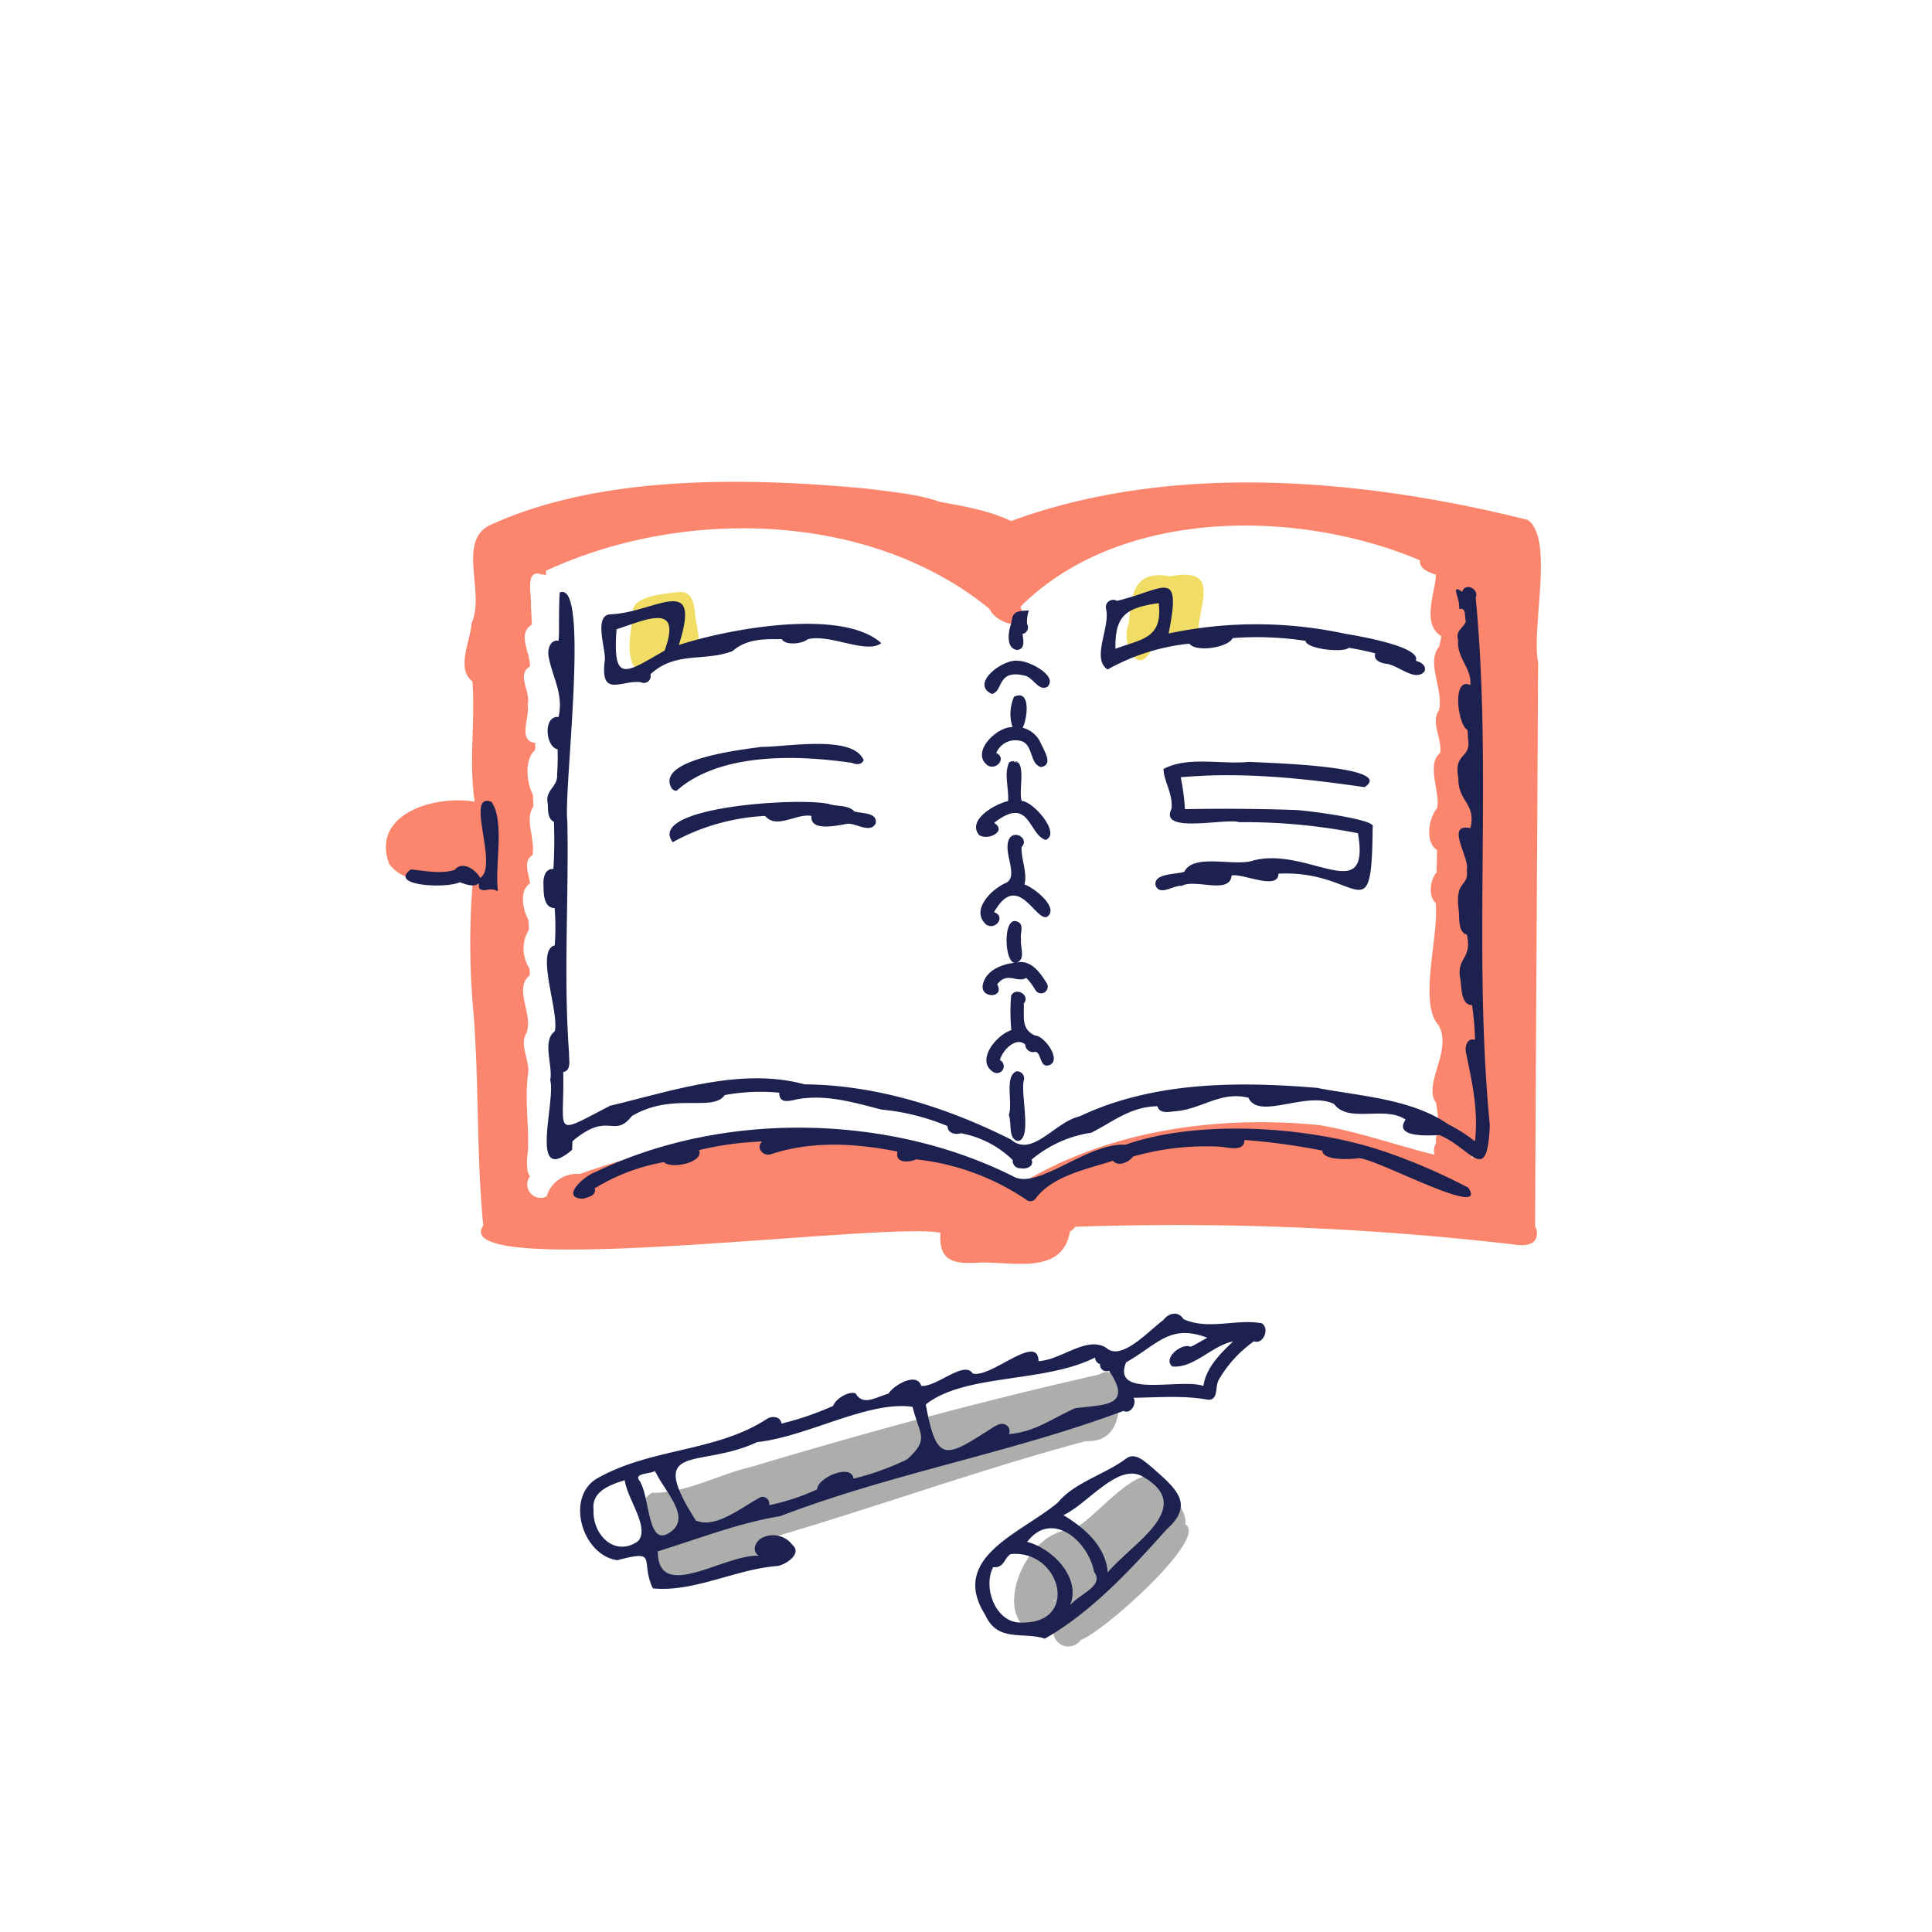 <svg height="260" viewBox="0 0 260 260" width="260" xmlns="http://www.w3.org/2000/svg" xmlns:xlink="http://www.w3.org/1999/xlink"><clipPath id="a"><circle cx="960" cy="2718.51" r="130"/></clipPath><g clip-path="url(#a)" transform="translate(-830 -2588.51)"><path d="m1035.578 2658.474c-22.021-5.522-47.732-7.867-69.5.156-3.048-1.445-6.274-1.971-9.62-2.592-3.036-1.062-6.447-1.317-9.654-1.757-16.156-1.525-36.007-1.949-50.919 4.924-4.39 2.224-.556 9.008-2.419 13.183-.14 2.334-2.134 6.152.108 7.814.412 5.379-.517 10.809.309 16.2-5.18-.927-14.028 1.546-11.511 8.362v.006c2.5 3.328 7.617 2.26 11.27 2.183a102.1 102.1 0 0 0 .1 18.1c.727 9.521.37 18.873 1.291 28.374-5.108 7.53 54.962-.649 61.528 1-.249 3.9 1.81 4.205 5.256 4h-.153c4.552-.185 11.29 1.795 12.329-4.2a1.659 1.659 0 0 0 .7-.625 395.637 395.637 0 0 1 58.489 2.319c1.387.216 3.643.5 3.643-1.428v.125a1.39 1.39 0 0 0 -.235-1c.1-25.319.283-50.642.4-75.962-.933-4.731 2.194-16.769-1.412-19.182zm-28.07 81.441c-13.643-1.335-28.31.68-40.139 7.9-17.713-10.81-40.929-7.76-59.363-1.315a4.243 4.243 0 0 0 -4.447 3.027 1.807 1.807 0 0 1 -2.282-2.654c0-.037.009-.074.016-.114a1.531 1.531 0 0 1 -.279-.572l.009.015c0-.009 0-.015-.006-.024h-.006a9.086 9.086 0 0 1 .037-2.724v.012c.174-3.429-.469-7.081.024-10.462.248-1.82-1.214-3.83-.235-5.439 1.01-2.5-1.788-5.987.446-7.793.018-.305 0-.607-.012-.909a4.863 4.863 0 0 1 -.092-5.24 30.419 30.419 0 0 0 -.067-1.307c-.732-1.318-1.295-3.97.217-4.909-.13-1.181-.992-3 .313-3.805.459-2.1-1.116-4.8.14-6.547a72.759 72.759 0 0 0 -.073-1.622c-.859-1.518-1.147-4.776.3-5.981.012-.321.021-.642.03-.964-2.451-.262-.672-3.536-1.038-5.136.52-1.647-1.6-4.065.329-5.151.078-1.754-1.8-4.418.246-5.622-.033-.723-.068-1.446-.1-2.171v.028l-.018-.484v.03-.076.028c0-.046 0-.1-.006-.144a.037.037 0 0 0 0 .018c.077-1.258-.833-4.911 1.5-3.96a1 1 0 0 1 .532.049 4.209 4.209 0 0 0 -.012-.573c18.427-8.546 43.577-8.034 59.667 5.107 1.086 2.234 5.578 3.3 4.19-.271 13.342-13.322 37.234-13.24 53.751-6.25-.06 1.278 1.238 1.565 2.166 1.955-.143 2.581-1.945 6.608.724 8.265q-.126.7-.288 1.386c-1.813 2.161.621 5.8-.033 8.574-1.173 1.66.483 3.863.15 5.789-1.906 1.407.072 5.415-.4 7.389-1.13 1.3-1.687 4.586 0 5.639-.03.981-.036 2-.074 3.018-.854.91-1.164 3.2-.114 4.1.46 4.46-2.361 13.422.377 16.454 1.944 3.36-2.146 7.934-.335 10.427a18.326 18.326 0 0 1 .3 3.828 2.81 2.81 0 0 0 -.3 1.666 1.624 1.624 0 0 0 -.161 1.517c-5.202-1.27-10.292-3.128-15.584-4.002zm20.591 4.609a4.06 4.06 0 0 1 .133-1.454 1.659 1.659 0 0 0 .193.592c-.099.291-.212.577-.325.862z" fill="#fb866d"/><path d="m921.345 2668.174c-1.635.247-5.7.434-6.143 2.3-.009 2.215-1.632 7.51 1.172 8.447a1.653 1.653 0 0 0 2.072-1.706 38.178 38.178 0 0 0 4.157-.938 1.961 1.961 0 0 1 -.367 0c2.961.03 1.339-3.459 1.292-5.3-.176-1.406-.411-2.902-2.183-2.803z" fill="#f1dd63"/><path d="m987.447 2666.06c-4.9-.87-5.182 2.4-5.543 6.339-1.152 2.865 1.381 7.484 3.171 3.247 2.272-1.023 6.5.713 6.237-3.018.655-4.248 2.188-7.646-3.865-6.568z" fill="#f1dd63"/><path d="m916.444 2795.906c.346 8.414 10.105 3.051 15.065 2.752a1.6 1.6 0 0 0 1.236-2.9c14.5-4.168 28.755-9.4 43.347-13.3 4.821.162 4.765-4.594 4.355-8.212a1.6 1.6 0 0 0 -2.469-.78c-15.782 3.576-31.414 7.795-46.938 12.469-4.46 1.023-8.662 3.543-13.274 3.462a2.713 2.713 0 0 0 -1.145 3.538c-.569.765-.233 2.041-.177 2.971z" fill="#adaeac"/><path d="m989.527 2793.636c.194-2.162-2.177-4.207-3.542-5.65-2.421-3.5-8.688 5.208-11.755 6.405-7.167.1-11.941 14.933-2.462 13.923a2.023 2.023 0 0 0 3.69.872c2.515-.669 17.279-13.621 14.069-15.55zm-17.727 10.382c.02-.1.047-.2.073-.3a1.478 1.478 0 0 0 .068.268c-.051.014-.098.028-.141.032z" fill="#adaeac"/><g fill="#1c214f"><path d="m963.473 2681.9c1.557-.313.674-3.306 4.277-2.5 1.256.118 1.943 2.207 3.2 1.546 1.524-1.5-2.574-3.545-3.835-3.493-1.972-.453-6.665 3.047-3.642 4.447z"/><path d="m962.983 2691.56c1.207.6 2.478-1.077 1.087-1.715a2.782 2.782 0 0 1 3.572-1.53c1.4.649.992 3.111 2.467 3.416 1.723-.282.344-2.282-.046-3.217a3.7 3.7 0 0 0 -2.446-2.072c.614-1.052 1.2-5.3-1.157-4.157a5.793 5.793 0 0 0 -.2 4.079c-2.187-.079-5.743 3.507-3.277 5.196z"/><path d="m961.759 2700.883c1.137.8 3.853-.476 2.02-1.638 4.84-3.791 4.6 1.613 6.951 2.3 2.109-.879-1.73-5.237-3.236-5.244-.519-1.389.967-6.32-1.675-5.218-.754 1.547-.028 3.533-.149 5.224-1.745.379-5.57 2.537-3.911 4.576zm4.724-9.963c.214.095.425.193.639.291-.178-.094-.953-.179-.639-.291z"/><path d="m967.88 2707.544c.384-1.788-.451-3.218-.409-5.029 1.1-1.071-.861-2.375-1.623-1.181-1 1.741 1.285 4.97-.4 5.959-1.959.8-4.922 3.682-2.727 5.644 1.285.851 2.683-1.151 1.052-1.672 3.241-5.718 5.637 1.424 7.163.61 1.611-1.185-1.645-3.836-3.056-4.331z"/><path d="m962.273 2720.985c-.452 1.951 3.013 1.9 1.922-.009 1.4-1.78 2.569-.143 3.921-.857a7.64 7.64 0 0 1 1.218 1.625.892.892 0 0 0 1.564-.857c-.88-1.442-2.158-3.29-4.086-2.843 1.269-.415.445-2.118.594-3.11-.168-.817.521-2.063-.563-2.427-1.925-.675-1.66 5.532-.3 5.565-1.791.206-3.853 1.049-4.27 2.913z"/><path d="m969.084 2730.1c1.135-.374.688 2.18 2.076 1.766 1.83-.6-.616-3.994-1.864-4-1.908-.859-1.434-2.413-1.527-4.3.968-1.132-1.1-2.323-1.7-1.037a26.827 26.827 0 0 0 .029 4.618c-1.961.592-4.885 4.1-2.4 5.645a.915.915 0 1 0 .873-1.607c.266-1.258 2.121-3.223 3.4-2.115a1.054 1.054 0 0 0 1.113 1.03z"/><path d="m966.827 2675.974c1.185-.048.891-1.346.773-2.149a.9.9 0 0 0 .616-1.348 4.678 4.678 0 0 1 .243-1.819c-1.49.1-2.208.036-2.346 1.665l.026-.071c-.413 1.056-.864 3.442.688 3.722z"/><path d="m965.755 2738.561c.449 1.052-.143 3.264 1.245 3.5 1.948-.294.3-6.364.788-8.209a.934.934 0 0 0 -.989-1.163c-1.679.63-.45 4.291-1.044 5.872z"/><path d="m944.654 2691.177c.554.241 1.3.293 1.576-.377-1.462-3.451-10.311-1.766-13.834-1.773-1.157.224-14.543 1.472-11.971 5.624a.851.851 0 0 0 .63.275c5.706-5.079 15.953-4.884 23.599-3.749z"/><path d="m944.077 2699.365c1.146-.074 3.1 1.374 3.774-.074.227-1.509-1.922-1.255-2.886-1.595-.772-.82-2.131-.658-3.165-.915-3.022-1.054-24.976.144-21.27 5.069a28.633 28.633 0 0 1 12.44-3.535c1.5 1.854 4.315-.4 6.234 0-.238 2.193 3.602 1.256 4.873 1.05z"/><path d="m911.372 2677.551c-.567 4.876 2.212 2.475 4.852 2.759l-.021-.006a.917.917 0 0 0 1.328-1.053c3.4-3.137 7.186-1.662 11.028-3.106 1.9-1.636 4.083-1.651 6.652-1.614.489.891 2.815.615 3.47.015 2.977-.807 7.889 2.062 9.918.513-5.25-4.737-20.46-1.964-27.248.254 3.193-9.967-3.257-4.309-9.242-4.132-2.343.187-.415 5.079-.737 6.37zm8.071-1.487c-5.165 2.941-7.031 4.6-6.47-2.869 4.075-1.323 8.847-3.664 6.47 2.869z"/><path d="m979.057 2678.607a28.371 28.371 0 0 1 11.005-3.476c.851 1.192 5.209.55 5.821-.75a43.68 43.68 0 0 1 9.816.37c.086 1.114 5.155 1.64 5.794.933 1.212.2 2.363.432 3.594.759-.319.86.658 1.277 1.35 1.378 1.657.094 3.952 2.523 5.252 1.062.334-.811-.493-1.267-1.154-1.451.805-1.916-7.983-3.382-9.492-3.63a56.7 56.7 0 0 0 -23.775-.039c1.79-9.01-.57-5.914-6.951-4.392a.991.991 0 0 0 -1.472 1.085c.611 2.432-2.026 6.687.212 8.151zm6.88-8.932c.567 4.814-2.359 4.838-5.826 6.142-.08-4.577 1.489-5.505 5.826-6.142z"/><path d="m1016.3 2743.473c-10.5-3.564-25.38-4.257-34.82-.917-5.038-.286-11.462 5.823-14.864 4.4-16.647-8.488-39.185-9.1-56.56-.681-1.378.444-4.789 3.469-1.58 3.558.7-.249 1.8-.387 1.558-1.4a26.691 26.691 0 0 1 9.333-3.535c.823.976 5.405.11 4.713-1.61a42.256 42.256 0 0 1 8.488-1.16c-.916.861.163 2.084 1.24 1.692 5.544-1.8 11.285-1.463 16.975-.336-.386 1.6 1.518 1.491 2.5 1.05a32.644 32.644 0 0 1 14.729 5.359.915.915 0 0 0 1.282.016c2.2-3.108 6.872-4.03 10.481-5.188.7.852 2.174.2 2.691-.565a35.821 35.821 0 0 1 11.68-1.332c1.056.052 3.327.793 3.324-.9a86.48 86.48 0 0 1 10.483 1.433c.061 1.389 3.8 1.172 4.809 1.034 1.792-.353 17.681 8.393 14.854 3.964a79.117 79.117 0 0 0 -11.316-4.882z"/><path d="m1030.492 2739.923c-2.295-23.726.356-47.508-1.9-70.971.507-1.157-1.394-2.13-1.829-.8-1.678-1.184-.229.88-.4 2.318 1-.227.7.915.9 1.668-.23.807-1.461 1.276-1.032 2.457-.248 2.477 1.881 3.841 1.632 6.1-2.52-1.154-1.678 5.455-.359 6.061q.038.62.061 1.239c.451 2.672-1.99 1.7-1.3 5.259-.075 3.168 2.427 3.332 1.612 6.7-3.478-.705-.045 4.037-.48 5.622.289 2.463-1.652 1.175-1.083 5.513.11 1.013-.126 2.856 1.1 3.21.694 3.3-1.328 3.02-.937 5.709.258 1.136.019 3.755 1.629 3.768a40.453 40.453 0 0 1 .4 4.677c-1.114-.334-1.417.973-1.2 1.821.824 3.963 1.665 7.739 1.188 11.825a21.424 21.424 0 0 0 -3.606-2.288c-4.95-3.437-11.788-3.769-17.664-4.9-10.678-.894-22.047-.854-31.936 3.835-3.388.771-6.377 5.624-9.254 3.105-8.579-4.305-18.074-7.33-27.764-7.414-8.535-2.342-17.914.922-26.158 2.877-7.921 4.092-6.129 3.873-6.313-4.524 1.15-.259.743-1.639.786-2.505-.772-10.412-.023-20.784-.233-31.239-.545-4.121 3.108-32.632-1.03-30.792-.16 2.661-.032 5.675-.148 6.48-1.148-.165-1.509 1.173-1.353 2.073.492 2.855 2.054 5.024 1.349 8.19-2.1-.211-1.78 4.007-.134 4.35a31.13 31.13 0 0 1 -.067 3.373c.159 1.7-1.679 2.081-1.249 3.951.037.82-.046 2.035.824 2.43q.124 3.177-.068 6.354c-1.239-.073-1.408 1.366-1.331 2.305-.006 1.059.073 2.966 1.5 2.951a34.468 34.468 0 0 1 .012 5.02c-2.663.664.631 8.962 0 11.569-1.742 1.291-.228 4.592-.609 6.575.77 2.861-2.979 14.4 2.94 9.382.023-.387.029-.776.052-1.163 4.87-4.158 5.524-.271 7.993-3.39 5.489-3.261 10.878-.482 12.5-2.824a26.459 26.459 0 0 1 7.342-.32c-.037 1.448 1.188 1.173 2.329.9 3.957-.752 7.875.473 11.426 1.372a30.333 30.333 0 0 1 8.895 2.228c-.049.912 1.047 1.215 1.763.955a13.363 13.363 0 0 1 7 3.611.989.989 0 0 0 1.053 1.1c.743.169 1.861-.223 1.477-1.15a16.121 16.121 0 0 1 8.048-3.633c3.014-1.517 5.245-3.5 8.907-3.56.211.945 1.362.808 2.088.7 3.8-.186 6.265-2.794 10.152-1.845 1.361 3.072 7.845-.977 11.527.846 1.911 2.64 6.777.17 9.623 2.1-1.706 2.452 3.139 2.144 4.542 2.071 4.328 1.791 6.455 6.983 6.787-1.332z"/><path d="m1014.731 2699.8c.693-1.03-9.621-2.332-10.651-2.293-4.87-.168-9.746-.19-14.618-.107a29.456 29.456 0 0 0 -.564-4.289c8.312-.751 16.536.141 24.734 1.332 4.417-2.859-13.654-3.283-15.527-3.4-3.7.377-8.248-.8-11.53.955.065 1.738 1.3 3.316 1.08 5.364-1.747 3.428 7.276 1.209 9.121 1.794a78.652 78.652 0 0 1 15.972 1.487c1.726 10.072-6.662 1.764-14.037 3.658-2.526.9-8.057-1.034-9.329 1.526-1.08.392-4.279.169-3.85 1.9.642 1.388 2.37-.121 3.51 0 1.764-1.01 6.459 1.231 6.7-1.387 1.365-.384 6.3 2.084 6.308-.254 10.913-.586 12.545 8.361 12.681-6.286z"/><path d="m896.143 2696.419c-3.666-1.4 1.024 8.674-1.524 10.237-.466-.975-2.373-2.432-3.427-1.078-1.926.584-3.946.119-5.9-.059-3.086 2.2 4.656 2.6 6.58 1.726.734.24 1.978.768 2.573.1-.06.854.147.99.968.953a2.046 2.046 0 0 1 1.591.147c-.431-3.667.956-9.359-.861-12.026z"/><path d="m999.8 2766.595c-3.392-.647-7.186.973-10.548-.573-.657-1.121-2.021-.82-2.687.136-1.921 1.375-5.666 5.623-7.689 3.738-2.624-1.673-6.169 1.7-9.115 1.782-.084-3.862-6.387 2.332-8.855 1.672-1.157-1.825-4.86 1.861-6.929 1.665-.594-1.934-3.741-.07-4.4 1.041-1.766.5-3.437 1.709-4.431-.034-.943-.351-2.728.766-3.022 1.684a39.625 39.625 0 0 1 -6.957 2.384c-.125-1-1.288-1.062-1.989-.612-6.848 4.474-15.674 3.866-22.932 8.054-4.189 2.641-1.835 10.308 2.837 10.941 5.645-1.481 2.991.024 4.775 3.793 5.478.548 11.029-2.53 16.577-2.993 1.19-.068 3.581-1.648 2.219-2.841a3.274 3.274 0 0 0 -4.1-.967c-.879.441-1.472 1.836-.4 2.418-4.536-.315-13.609 6.42-13.632-.6 5.542-1.706 10.859-3.818 16.512-4.744 15.124-5.8 30.973-8.478 46.145-14.152 1.025.486 1.861-1.032 1.353-1.771 3.363-.039 6.734-.351 10.067.271 1.386 0 .9-1.647 1.383-2.63a16.383 16.383 0 0 1 4.772-5.243c1.246.486 2.166-1.726 1.046-2.419zm-83.958 29.337c-3.078 2.151-6.118-.832-5.965-4.241-.289-2.452 2.15-3.346 4.207-3.984.245 2.408 3.46 6.428 1.758 8.225zm3.957-.985c-2.763 1.393-2.31-5.342-3.848-7.326-.483-.867 1.573-.749 2.2-1.151 1.363 2.93 5.28 6.511 1.649 8.477zm32.27-10.039a36.077 36.077 0 0 1 -7.208 2.595c-.281-2.148-4.935-.07-4.888 1.438a29.9 29.9 0 0 1 -6.458 2.131.936.936 0 0 0 -1.1-1.108c-2.544 1.307-6.056 4.344-8.776 3.165-6.786-10.691.384-6.869 8.248-10.544 6.786-.739 14.991-5.611 20.922-4.751.977 3.879 2.291 4.339-.74 7.074zm22.58-6.872c-2.96 1.308-5.412 3.22-8.874 3.458a.945.945 0 0 0 -.563-1.3c-.545-.217-1.077.132-1.546.386-6.38 4.095-7.6 5.038-9.077-3.063 5.289-4.19 15.9-2.844 22.787-6.319a.915.915 0 0 0 .667.886.865.865 0 0 0 1.2.894c3.432 4.997-1.033 4.522-4.594 5.058zm17.294-3.012c-3.094-1.082-12.377 1.75-10.4-3.171 4.326-2.465 5.879-5.208 10.933-3.32-.972.537-1.833 1.064-2.248 1.224-1.172-.573-3.783 1.509-2.479 2.641 2.849.328 5.36-2.828 8.2-3.362-1.76 1.654-3.634 3.547-4.006 5.988z"/><path d="m985.057 2786.006c-.946-.756-2.28-2.132-3.492-1.218-2.844 2.142-7.018 3.23-9.2 5.922-4.773 4.073-14.729 7.33-9.768 15.149 1.682 3.74 5.141 2.2 8.024 3.173 6.278-3.579 11.532-9.276 16.376-14.7 3.942-3.497 1.038-5.646-1.94-8.326zm-17.982 20.857c-3.2-.25-4.809-4.79-3.42-7.45 1.545.138 1.439-1.242 2.361-1.765 6.823-.648 9.447 9.674 1.059 9.215zm6.94-2.352c1.5-3.659-2.369-7.638-5.787-8.5 3.27-4.329 8.193-.209 9.016 4.036 1.37 1.896-1.791 2.853-3.229 4.464zm5.058-4.4c-.255-3.5-3.134-6.008-5.968-7.7 3.221-1.431 7.391-7.193 10.734-5.161 7.155 4.119-1.429 8.91-4.766 12.859z"/></g></g></svg>